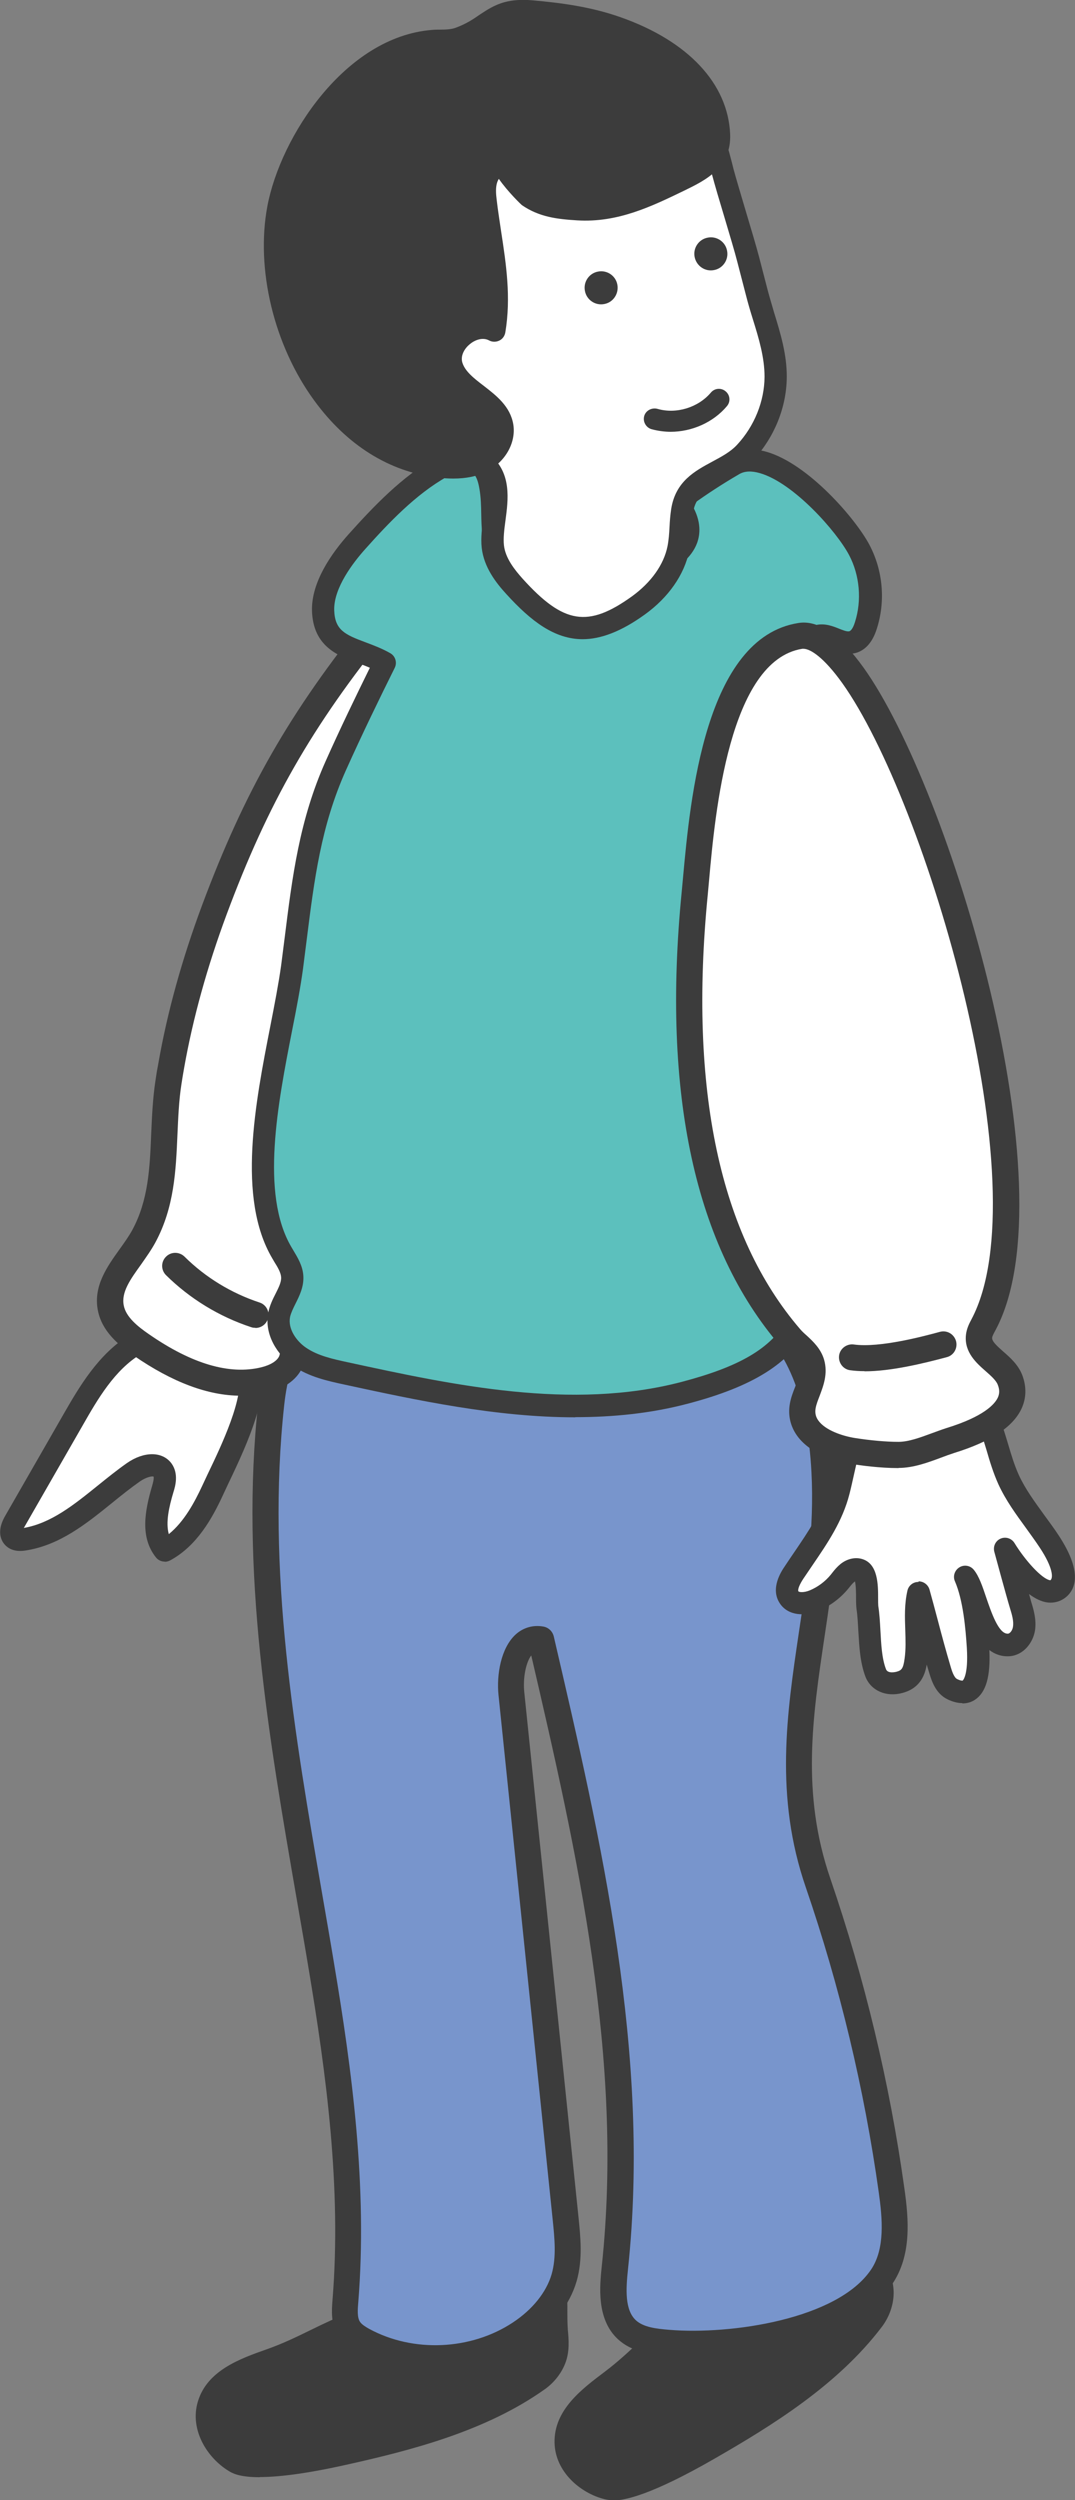 <?xml version="1.0" encoding="UTF-8"?><svg id="_レイヤー_2" xmlns="http://www.w3.org/2000/svg" viewBox="0 0 69.67 162.01"><rect x="0" y="0" width="69.67" height="162.01" fill="#808080" stroke="none"/><defs><style>.cls-1{fill:#7895cc;}.cls-2{fill:#fff;}.cls-3{fill:#3c3c3c;}.cls-4{fill:#5cc0bd;}</style></defs><g id="main"><path class="cls-3" d="M23.64,151.27c-.46-.4-1.18-.44-1.86-.13-1.39.63-2.7,1.35-4.15,1.87-1.61.57-3.52,1.23-4,2.86-.4,1.34.44,2.81,1.64,3.53,1.19.72,5.55-.19,6.91-.49,4.52-1,9.02-2.2,12.64-4.77.45-.32.82-.78,1.02-1.29.22-.57.17-1.2.12-1.81-.13-1.43.16-2.62-.39-2.13-2.65,2.31-7.46,4.34-10.95,4.83.03-.66-.63-2.19-.96-2.47Z"/><path class="cls-3" d="M16.83,160.52c-1.34,0-1.79-.27-2-.4-1.4-.85-2.55-2.67-2.01-4.49.6-2.03,2.74-2.79,4.47-3.4,1.02-.36,1.91-.79,2.85-1.25.43-.21.86-.42,1.3-.62.99-.45,2.06-.36,2.77.26.37.32.86,1.28,1.1,2.14,3.36-.66,7.47-2.55,9.7-4.49.5-.43.93-.33,1.15-.23.62.29.62.94.61,1.7,0,.35,0,.77.03,1.22.06.64.13,1.43-.17,2.19-.26.66-.73,1.25-1.32,1.67-3.86,2.74-8.71,3.97-12.94,4.91-2.7.6-4.42.78-5.53.78ZM22.68,151.78c-.17,0-.36.04-.55.13-.43.2-.85.4-1.26.6-.94.45-1.91.93-2.95,1.29-1.5.53-3.12,1.1-3.48,2.31-.29.99.43,2.06,1.26,2.57.33.21,2.08.34,6.29-.59,4.07-.9,8.72-2.08,12.33-4.64.33-.23.58-.55.72-.91.15-.39.1-.92.06-1.42-.02-.26-.03-.51-.04-.75-2.78,2-6.98,3.74-10.35,4.21-.25.04-.5-.04-.69-.21-.19-.17-.29-.42-.27-.67.02-.35-.44-1.51-.68-1.8-.1-.08-.24-.12-.4-.12Z"/><path class="cls-3" d="M44.97,150.85c-.56-.24-1.26-.06-1.81.43-1.14,1.02-2.17,2.1-3.4,3.02-1.37,1.03-2.99,2.22-2.96,3.93.02,1.39,1.26,2.54,2.62,2.88,1.35.33,5.24-1.84,6.45-2.53,4.01-2.31,7.94-4.8,10.63-8.34.33-.44.55-.98.59-1.54.04-.61-.2-1.2-.43-1.76-.55-1.33-.63-2.54-1.01-1.91-1.84,3-5.82,6.37-9,7.89-.16-.64-1.25-1.9-1.66-2.07Z"/><path class="cls-3" d="M39.72,162.01c-.26,0-.41-.04-.52-.06-1.59-.39-3.23-1.79-3.26-3.68-.04-2.12,1.79-3.48,3.25-4.58.86-.65,1.58-1.32,2.34-2.04.35-.33.7-.66,1.06-.98.81-.73,1.85-.95,2.71-.58t0,0c.45.2,1.2.96,1.69,1.71,3-1.64,6.36-4.67,7.91-7.19.35-.56.79-.6,1.03-.57.68.09.87.71,1.09,1.44.1.33.22.74.4,1.16.25.59.55,1.32.49,2.15-.05.71-.32,1.41-.76,1.99-2.86,3.77-7.12,6.4-10.88,8.56-4.02,2.31-5.76,2.69-6.55,2.69ZM44.44,151.59c-.22,0-.49.12-.72.32-.35.31-.69.63-1.03.95-.76.72-1.55,1.46-2.43,2.12-1.27.95-2.65,1.99-2.63,3.24.02,1.03,1.03,1.84,1.97,2.07.4.1,2.09-.3,5.83-2.45,3.62-2.08,7.7-4.59,10.37-8.11.24-.32.39-.7.42-1.09.03-.42-.18-.93-.37-1.37-.1-.24-.19-.48-.26-.7-2.06,2.74-5.54,5.65-8.61,7.11-.23.11-.49.11-.72,0-.23-.11-.4-.31-.46-.56-.09-.35-.88-1.31-1.19-1.52-.05-.02-.11-.03-.18-.03Z"/><path class="cls-1" d="M22.39,149.1c-.05.62-.1,1.29.24,1.81.22.33.56.55.91.73,3.13,1.7,7.2,1.52,10.17-.45,1.3-.87,2.43-2.1,2.86-3.6.36-1.24.23-2.56.1-3.85-1.17-11.33-2.34-22.66-3.51-33.98-.16-1.56.37-3.82,1.91-3.54,3.11,13.38,6.25,27.06,4.79,40.72-.15,1.41-.27,3.06.78,4.02.7.64,1.72.76,2.67.84,3.9.33,11.36-.61,13.84-4.27,1.08-1.6.91-3.71.64-5.62-.95-6.77-2.55-13.45-4.76-19.91-3.22-9.38.91-17.14.42-26.66-.2-3.95-1.21-8.27-4.43-10.57-2.41-1.73-5.56-1.95-8.53-2.12-9.22-.51-21.56-3.88-22.9,8.29-1.35,12.31,1.21,24.29,3.23,36.36,1.21,7.19,2.16,14.5,1.57,21.8Z"/><path class="cls-3" d="M28.22,153.64c-1.77,0-3.54-.42-5.08-1.26-.42-.23-.89-.52-1.21-1.01-.51-.77-.43-1.68-.38-2.34.59-7.28-.41-14.68-1.57-21.59-.24-1.46-.5-2.92-.75-4.38-1.81-10.46-3.69-21.28-2.49-32.21,1.22-11.17,11.35-10.19,19.49-9.4,1.47.14,2.92.28,4.3.36,2.8.15,6.28.34,8.97,2.27,2.89,2.07,4.5,5.85,4.78,11.21.2,3.81-.33,7.34-.84,10.75-.78,5.23-1.52,10.17.37,15.68,2.23,6.51,3.85,13.26,4.8,20.07.29,2.03.48,4.35-.78,6.21-2.83,4.19-11.06,4.93-14.61,4.64-1.12-.09-2.29-.25-3.17-1.06-1.41-1.3-1.18-3.45-1.05-4.73,1.43-13.37-1.57-26.68-4.57-39.58-.35.46-.55,1.48-.45,2.4l3.51,33.98c.13,1.29.29,2.75-.12,4.17-.45,1.55-1.59,3-3.21,4.07-1.75,1.16-3.85,1.75-5.95,1.75ZM29.16,82.68c-5.59,0-9.99,1.51-10.74,8.36-1.17,10.7.68,21.39,2.47,31.74.25,1.46.51,2.92.75,4.39,1.18,7.02,2.18,14.54,1.58,22.01h0c-.04.46-.08.99.11,1.27.12.18.37.33.6.46,2.85,1.55,6.59,1.38,9.3-.41,1.29-.85,2.18-1.97,2.52-3.13.32-1.11.19-2.34.07-3.53l-3.51-33.98c-.14-1.33.15-3.06,1.1-3.94.5-.46,1.15-.64,1.81-.52.33.06.59.31.67.64,3.09,13.3,6.29,27.06,4.81,41-.14,1.31-.21,2.64.51,3.31.49.45,1.3.55,2.17.62,3.98.33,10.89-.68,13.07-3.9.92-1.36.74-3.31.5-5.02-.94-6.71-2.53-13.35-4.73-19.76-2.03-5.9-1.22-11.28-.45-16.48.5-3.33,1.01-6.77.82-10.41-.25-4.83-1.62-8.17-4.07-9.93-2.29-1.64-5.5-1.82-8.08-1.96-1.4-.08-2.87-.22-4.37-.36-2.39-.23-4.74-.46-6.91-.46ZM22.39,149.1h.01-.01Z"/><path class="cls-2" d="M13.76,96.59c-.7,1.53-1.61,3.07-3.09,3.87-.85-1.08-.51-2.65-.12-3.97.12-.41.23-.88-.01-1.22-.41-.58-1.32-.27-1.9.14-2.3,1.61-4.32,3.93-7.1,4.34-.23.03-.49.05-.66-.11-.29-.26-.12-.73.08-1.07,1.25-2.18,2.51-4.37,3.76-6.55,1.07-1.87,2.23-3.82,4.08-4.92,2.06-1.22,6.42-1.24,7.33,1.62.64,2.01-1.56,6.1-2.37,7.87Z"/><path class="cls-3" d="M10.67,101.19c-.22,0-.43-.1-.57-.28-1.03-1.3-.72-2.99-.24-4.63.14-.48.1-.58.09-.6-.09-.04-.47.03-.89.32-.61.43-1.21.91-1.8,1.39-1.67,1.35-3.39,2.74-5.6,3.08-.2.03-.8.12-1.25-.28-.24-.21-.73-.83-.07-1.97l3.76-6.55c1.01-1.76,2.28-3.96,4.34-5.19,1.39-.83,3.87-1.26,5.91-.48,1.26.48,2.12,1.35,2.49,2.51.59,1.87-.68,4.79-2.04,7.62l-.36.77h0c-.68,1.47-1.67,3.27-3.41,4.21-.11.06-.23.09-.34.09ZM9.86,94.23c.52,0,.98.21,1.27.62.46.66.23,1.46.11,1.84-.29.97-.51,1.96-.3,2.72,1-.81,1.67-2.07,2.16-3.12l.37-.79c.85-1.77,2.44-5.08,1.97-6.56-.23-.74-.78-1.27-1.62-1.59-1.53-.58-3.57-.27-4.65.37-1.74,1.03-2.85,2.96-3.82,4.66l-3.76,6.55s-.03.06-.05.08c1.78-.31,3.25-1.5,4.8-2.75.62-.5,1.24-1,1.88-1.45.56-.39,1.13-.58,1.64-.58ZM13.76,96.59h.01-.01Z"/><path class="cls-2" d="M11.1,69.07c-.06.35-.12.7-.17,1.05-.53,3.42.1,6.84-1.6,9.99-.83,1.54-2.48,2.92-2.15,4.63.2,1.05,1.11,1.8,1.99,2.41,2.34,1.62,5.19,2.94,7.96,2.26.73-.18,1.5-.57,1.76-1.28.12-.32.11-.67.15-1,.26-2.33,2.94-4.14,4.09-6.14,1.26-2.18,2.06-4.61,2.81-7,3.42-10.86,5.37-22.32,5.45-33.72.01-1.32.3-3.7-1.23-4.4-1.78-.82-4.68,3.32-5.64,4.51-4.97,6.16-7.86,11.15-10.62,18.56-1.22,3.28-2.19,6.67-2.8,10.12Z"/><path class="cls-3" d="M15.6,90.44c-2.11,0-4.43-.87-6.92-2.59-1.01-.7-2.08-1.59-2.34-2.95-.3-1.57.61-2.83,1.41-3.95.31-.43.6-.84.82-1.24,1.05-1.94,1.14-4.03,1.23-6.25.05-1.13.1-2.29.28-3.47.05-.36.11-.71.18-1.07h0c.58-3.33,1.54-6.78,2.84-10.27,2.76-7.4,5.67-12.5,10.75-18.79l.38-.49c1.97-2.55,4.24-5.2,6.27-4.26,1.85.85,1.78,3.24,1.74,4.67v.51c-.1,11.25-1.95,22.68-5.5,33.97-.79,2.51-1.61,4.95-2.89,7.17-.47.82-1.15,1.58-1.81,2.32-1,1.13-2.04,2.29-2.17,3.49l-.02.23c-.02.29-.05.62-.18.97-.32.87-1.15,1.52-2.35,1.81-.56.14-1.13.2-1.72.2ZM29.62,36.61c-.49,0-1.59.62-4.04,3.8l-.41.52c-4.96,6.14-7.8,11.11-10.48,18.32-1.26,3.39-2.19,6.74-2.76,9.97h0c-.06.34-.12.69-.17,1.03-.17,1.08-.21,2.2-.26,3.28-.1,2.31-.2,4.7-1.43,6.98-.27.5-.61.97-.93,1.43-.69.96-1.29,1.79-1.12,2.65.14.75.91,1.37,1.64,1.87,2.77,1.92,5.22,2.64,7.27,2.14.62-.15,1.05-.43,1.17-.74.05-.13.06-.32.08-.53l.03-.28c.19-1.74,1.41-3.11,2.59-4.43.63-.71,1.22-1.37,1.61-2.04,1.19-2.07,1.98-4.41,2.74-6.83,3.51-11.13,5.33-22.39,5.41-33.47v-.55c.05-1.14.1-2.7-.74-3.08-.05-.02-.11-.04-.18-.04ZM11.1,69.07h.01-.01Z"/><path class="cls-4" d="M44.52,34.95c-.57,1.55-3.15,2.32-4.76,2.33-1.85,0-4.08.46-5.84-.31-2.65-1.16-1.72-3.08-2.13-5.41-.09-.55-.26-1.13-.7-1.47-.69-.54-1.71-.26-2.48.17-2.11,1.18-3.89,3.06-5.48,4.83-1.02,1.14-2.24,2.86-2.19,4.47.07,2.53,2.27,2.38,3.99,3.39-1.09,2.2-2.16,4.4-3.17,6.66-1.92,4.28-2.22,8.4-2.83,13.05-.67,5.12-3.46,13.74-.67,18.51.29.49.65.99.68,1.56.05.88-.67,1.61-.84,2.47-.22,1.05.44,2.13,1.32,2.73.88.61,1.96.85,3.01,1.07,7.1,1.54,14.73,3.15,21.93,1.26,8.15-2.13,8.56-5.54,8.77-12.95.09-3.27.42-6.53.81-9.78.71-5.98,2.74-13.37.64-19.25-.35-.99-3.36-6.67-1.52-7.06.38-.08.77.08,1.14.22.36.15.77.28,1.14.15.43-.16.65-.61.79-1.05.51-1.6.36-3.41-.43-4.9-1.07-2.03-5.58-7.02-8.13-5.54-1.07.62-2.11,1.3-3.12,2.02-.15.11-.32.24-.35.43-.02.17.08.34.17.49.41.73.45,1.36.25,1.89Z"/><path class="cls-3" d="M37.28,91.84c-5.15,0-10.29-1.11-15-2.13-1.06-.23-2.25-.49-3.27-1.19-1.02-.7-1.91-2.05-1.62-3.48.09-.45.29-.86.47-1.21.2-.4.38-.75.36-1.07-.02-.3-.22-.64-.44-.99l-.14-.24c-2.3-3.91-1.09-10.08-.12-15.04.28-1.43.54-2.78.7-3.93l.23-1.8c.49-3.93.95-7.63,2.66-11.45.95-2.13,1.96-4.21,2.86-6.04-.25-.11-.52-.21-.78-.3-1.29-.48-2.9-1.08-2.97-3.39-.05-1.86,1.27-3.73,2.38-4.97,1.58-1.76,3.46-3.75,5.67-4.98,1.27-.71,2.46-.75,3.28-.11.66.52.87,1.34.97,1.92.12.68.13,1.32.14,1.89.03,1.5.05,2.32,1.56,2.98,1.14.5,2.59.41,3.99.32.53-.03,1.05-.07,1.55-.07,1.42,0,3.66-.71,4.08-1.85h0c.14-.38.07-.8-.2-1.29-.13-.23-.3-.54-.25-.94.07-.51.47-.8.64-.93,1.02-.73,2.09-1.43,3.18-2.06.7-.41,1.54-.48,2.48-.21,2.7.78,5.77,4.34,6.66,6.03.88,1.67,1.05,3.66.47,5.45-.25.79-.67,1.3-1.23,1.51-.67.24-1.34-.03-1.66-.15-.29-.11-.56-.23-.72-.19-.17.28-.05,1.42,1.64,5.15.2.44.35.78.42.96,1.7,4.75.8,10.45,0,15.47-.23,1.41-.44,2.79-.6,4.1-.34,2.87-.7,6.28-.8,9.72-.22,7.62-.71,11.38-9.31,13.63-2.39.63-4.83.87-7.27.87ZM30.17,30.51c-.37,0-.82.17-1.2.38-2.02,1.13-3.8,3.01-5.3,4.69-.77.86-2.05,2.51-2.01,3.96.04,1.28.68,1.58,2.03,2.08.53.2,1.07.4,1.61.71.33.19.45.61.28.95-.97,1.95-2.1,4.27-3.16,6.63-1.62,3.62-2.05,7.06-2.55,11.04l-.23,1.81c-.16,1.19-.42,2.57-.71,4.02-.92,4.71-2.07,10.58-.05,14.02l.13.22c.28.47.61,1,.65,1.66.04.7-.25,1.28-.51,1.8-.15.3-.29.59-.35.85-.16.78.42,1.58,1.02,1.99.78.54,1.78.75,2.75.96,6.78,1.47,14.48,3.13,21.59,1.27,7.55-1.98,8.01-4.7,8.23-12.27.1-3.5.47-6.94.81-9.85.16-1.33.38-2.72.61-4.16.77-4.85,1.65-10.36.07-14.76-.06-.16-.2-.47-.37-.85-1.16-2.55-2.23-5.14-1.59-6.42.2-.39.54-.65.96-.74.59-.13,1.11.08,1.53.25.16.06.5.21.65.15.04-.02.2-.1.35-.59.45-1.41.31-3.03-.38-4.34-.8-1.52-3.59-4.68-5.78-5.31-.55-.16-1-.14-1.35.07-1.05.61-2.08,1.28-3.05,1.98,0,0,0,0-.01,0,.64,1.09.53,1.94.34,2.47-.71,1.92-3.6,2.79-5.43,2.8-.47,0-.96.03-1.46.07-1.5.1-3.2.21-4.67-.43-2.36-1.03-2.4-2.68-2.43-4.28-.01-.54-.02-1.1-.12-1.67-.09-.54-.23-.86-.43-1.02-.13-.1-.29-.14-.48-.14Z"/><path class="cls-2" d="M48.5,16.81c.19.72.37,1.44.56,2.16.47,1.81,1.23,3.58,1.22,5.46-.01,1.8-.73,3.56-1.96,4.88-1.41,1.52-3.74,1.49-4.1,3.79-.13.81-.08,1.65-.24,2.46-.31,1.51-1.34,2.79-2.59,3.69-3.36,2.42-5.37,1.73-8.04-1.23-.67-.74-1.29-1.59-1.4-2.58-.19-1.68.96-3.96-.6-5.34-.6-.52-1.39-.75-2.1-1.1-3.56-1.73-5.71-5.81-6.26-9.55-.42-2.84.03-5.86,1.59-8.26,1.71-2.64,5.27-4.71,8.33-5.3,1.88-.37,3.88-.07,5.71.4.84.22,1.67.64,2.51.8,1.01.2,2,.18,3.01.5,2.15.69,2.22,1.63,2.73,3.58.34,1.31,1.3,4.35,1.64,5.66Z"/><path class="cls-3" d="M37.77,41.42c-1.83,0-3.35-1.16-4.96-2.93-.67-.73-1.45-1.74-1.59-2.99-.07-.64.02-1.31.1-1.96.18-1.4.25-2.29-.47-2.92-.34-.3-.79-.49-1.28-.7-.22-.09-.45-.19-.66-.29-4.12-2-6.16-6.69-6.66-10.1-.47-3.23.13-6.34,1.7-8.76,1.71-2.63,5.33-4.94,8.8-5.62,1.72-.34,3.64-.2,6.03.41.4.1.8.25,1.19.39.45.16.87.32,1.27.4.37.07.74.11,1.11.16.64.07,1.29.15,1.98.37,2.36.76,2.67,1.97,3.1,3.64l.11.44c.17.63.48,1.66.79,2.71.34,1.13.68,2.28.86,2.96h0s.56,2.16.56,2.16c.13.49.28.98.42,1.47.41,1.33.83,2.71.82,4.17-.01,1.95-.8,3.9-2.15,5.36-.61.66-1.36,1.06-2.02,1.41-1.1.59-1.74.97-1.9,2-.05.35-.07.69-.09,1.04-.03.47-.05.95-.16,1.45-.32,1.55-1.34,3.02-2.88,4.13-1.54,1.11-2.86,1.6-4.04,1.6ZM34.69,6.42c-.59,0-1.13.05-1.66.15-3.07.6-6.37,2.69-7.86,4.98-1.38,2.13-1.91,4.88-1.48,7.76.45,3.06,2.25,7.25,5.86,9.01.19.09.39.18.6.26.57.24,1.16.49,1.67.94,1.34,1.18,1.12,2.85.94,4.2-.08.59-.15,1.15-.1,1.61.09.84.7,1.6,1.22,2.18,2.65,2.93,4.23,3.18,7.08,1.13,1.24-.9,2.06-2.05,2.3-3.24.08-.41.11-.82.13-1.24.02-.4.05-.79.11-1.18.28-1.79,1.54-2.46,2.65-3.06.61-.33,1.19-.63,1.63-1.11,1.11-1.2,1.76-2.8,1.77-4.39,0-1.25-.36-2.46-.76-3.74-.16-.51-.31-1.02-.44-1.53l-.56-2.16c-.17-.67-.51-1.8-.84-2.91-.32-1.06-.63-2.11-.8-2.75l-.12-.45c-.41-1.62-.54-2.11-2.13-2.62-.55-.18-1.11-.24-1.7-.31-.41-.05-.82-.09-1.23-.17-.52-.1-1.01-.28-1.49-.46-.35-.13-.7-.26-1.05-.35-1.42-.37-2.64-.54-3.74-.54Z"/><path class="cls-3" d="M32.89.85c.41-.11.9-.16,1.55-.1,1.9.17,3.75.42,5.56,1.06,3.1,1.09,6.45,3.29,6.6,6.92.07,1.72-1.26,2.34-2.59,2.99-2.14,1.04-4.16,1.99-6.56,1.85-1.17-.07-2.23-.18-3.22-.86-.21-.14-1.82-2.07-1.64-2.09-.49.06-.89.48-1.05.96-.16.47-.14.99-.08,1.48.33,2.8,1.04,5.51.57,8.39-1.34-.72-3.21.8-2.78,2.26.49,1.68,3.02,2.21,3.29,3.94.15.93-.51,1.86-1.36,2.28-.85.42-1.84.43-2.78.32-7.39-.89-11.64-10.05-10.37-16.73.85-4.48,4.97-10.41,10-10.82.59-.05,1.19.02,1.74-.19,1.5-.56,2.01-1.34,3.11-1.64Z"/><path class="cls-3" d="M29.37,31.01c-.32,0-.67-.02-1.04-.07-3.1-.37-5.85-2.09-7.96-4.98-2.62-3.58-3.81-8.53-3.04-12.61.85-4.49,5.03-10.95,10.65-11.41.19-.02.38-.02.57-.02.37,0,.71-.02.98-.12.68-.25,1.13-.55,1.56-.85.47-.31.95-.63,1.61-.81.52-.14,1.11-.18,1.8-.12,1.82.16,3.78.41,5.73,1.1,4.37,1.54,6.95,4.3,7.09,7.57.09,2.17-1.6,2.99-2.95,3.65-2.15,1.04-4.33,2.1-6.96,1.94-1.29-.08-2.46-.21-3.59-.99-.01,0-.92-.87-1.49-1.7-.04.06-.07.13-.1.2-.12.34-.09.76-.04,1.16.08.69.19,1.38.29,2.06.32,2.09.65,4.25.27,6.53-.04.23-.18.43-.39.53-.21.1-.46.1-.66-.01-.43-.23-.94-.02-1.25.24-.31.25-.62.71-.49,1.18.17.58.76,1.04,1.39,1.52.81.63,1.73,1.33,1.92,2.52.18,1.19-.54,2.44-1.75,3.04-.61.31-1.31.45-2.15.45ZM33.9,1.45c-.31,0-.58.03-.82.1h0c-.43.12-.76.34-1.18.62-.46.31-1.03.69-1.86,1-.5.19-1.01.2-1.46.21-.16,0-.32,0-.48.02-4.84.4-8.6,6.31-9.35,10.24-.7,3.7.39,8.21,2.78,11.48,1.3,1.78,3.57,3.99,6.96,4.39,1.03.12,1.78.05,2.37-.25.54-.27,1.06-.89.96-1.52-.09-.61-.69-1.07-1.37-1.59-.75-.57-1.59-1.22-1.89-2.26-.28-.94.1-2.01.96-2.71.57-.46,1.25-.68,1.89-.65.16-1.77-.1-3.49-.38-5.29-.11-.7-.21-1.4-.29-2.11-.06-.55-.1-1.19.11-1.8.27-.78.91-1.34,1.64-1.44h0c.38-.05.73.2.8.58.26.39,1.18,1.49,1.38,1.67.79.54,1.7.64,2.81.7,2.27.13,4.26-.83,6.2-1.77,1.45-.7,2.23-1.14,2.19-2.31-.16-3.76-4.33-5.63-6.12-6.26-1.81-.64-3.66-.86-5.38-1.02-.17-.02-.33-.02-.48-.02ZM32.6,10.61h.01-.01ZM32.9.85h.01-.01Z"/><path class="cls-3" d="M37.91,18.86c-.12-.58.26-1.15.84-1.26.58-.12,1.15.26,1.26.84s-.26,1.15-.84,1.26c-.58.12-1.15-.26-1.26-.84Z"/><path class="cls-3" d="M45.02,16.66c-.12-.58.26-1.15.84-1.26.58-.12,1.15.26,1.26.84.12.58-.26,1.15-.84,1.26-.58.12-1.14-.26-1.26-.84Z"/><path class="cls-3" d="M43.47,27.98c-.42,0-.84-.06-1.25-.17-.36-.11-.57-.49-.47-.85.1-.36.49-.56.85-.47,1.22.36,2.65-.08,3.47-1.05.24-.29.67-.33.96-.08.29.24.33.67.08.96-.89,1.06-2.28,1.66-3.65,1.66Z"/><path class="cls-2" d="M64.14,92.21c-.53-1.41-1.33-2.21-2.84-2.57-1.75-.42-4.1.02-5.18,1.58-1.07,1.55-1.3,3.6-1.76,5.38-.51,1.99-1.75,3.53-2.89,5.25-.32.49-.65,1.12-.33,1.61.32.51,1.09.45,1.64.21.63-.27,1.19-.69,1.63-1.21.17-.21.32-.43.53-.6.21-.17.49-.27.75-.19.68.22.45,1.93.53,2.45.2,1.34.05,2.98.54,4.25.24.63.94.77,1.53.61.78-.21.97-.71,1.07-1.48.2-1.43-.15-2.91.17-4.32.47,1.68.88,3.38,1.39,5.05.14.47.34.99.79,1.21,1.8.88,1.73-1.75,1.67-2.72-.09-1.41-.26-3.25-.83-4.56.76.95,1.1,4.54,2.84,4.39.52-.04.9-.55.98-1.07.08-.52-.07-1.03-.22-1.53-.22-.72-1-3.62-1-3.62,0,0,2.3,3.74,3.55,2.5.71-.7-.27-2.35-.69-2.98-.88-1.33-1.96-2.54-2.63-4-.54-1.17-.78-2.45-1.24-3.66Z"/><path class="cls-3" d="M62.37,110.36c-.27,0-.6-.07-.97-.25-.78-.38-1.03-1.24-1.16-1.65-.06-.2-.12-.4-.18-.6-.1.6-.37,1.52-1.57,1.84-1.06.29-2.05-.15-2.4-1.05-.35-.92-.4-1.94-.46-2.93-.03-.51-.05-1-.12-1.46-.02-.16-.03-.4-.03-.69,0-.26,0-.81-.07-1.1-.14.11-.22.21-.31.32l-.13.16c-.51.62-1.17,1.11-1.9,1.42-.87.37-1.99.36-2.54-.49-.62-.96.1-2.05.34-2.4.21-.31.41-.62.62-.92.91-1.34,1.78-2.6,2.16-4.11.1-.4.19-.82.29-1.24.33-1.51.67-3.07,1.58-4.38,1.28-1.85,3.95-2.35,5.94-1.88,1.68.4,2.71,1.33,3.35,3.02h0c.2.52.36,1.06.52,1.59.21.71.41,1.38.7,2.02.42.91,1.01,1.71,1.63,2.57.32.44.65.88.95,1.34,1.48,2.25,1.13,3.36.59,3.9-.36.35-.81.5-1.3.45-.41-.05-.82-.26-1.21-.55.06.21.11.38.14.5.16.52.35,1.16.25,1.85-.12.78-.72,1.6-1.63,1.68-.51.04-.97-.12-1.33-.4.08,1.72-.22,2.75-.93,3.22-.19.13-.47.24-.82.24ZM59.54,102.47c.32,0,.61.22.7.53.18.65.36,1.31.53,1.96.27,1.03.55,2.06.85,3.07.06.2.2.67.41.77.26.13.35.1.36.1,0,0,.38-.3.27-2.12-.08-1.26-.24-3.08-.77-4.31-.15-.33-.02-.72.29-.91.31-.19.71-.12.94.17.33.41.55,1.05.8,1.8.32.93.79,2.33,1.38,2.33.01,0,.02,0,.03,0,.12-.01.29-.21.32-.45.06-.37-.07-.8-.2-1.22-.22-.72-1.01-3.64-1.01-3.64-.09-.35.08-.71.41-.85.33-.14.71-.02.9.29.68,1.11,1.78,2.34,2.32,2.41.2-.13.18-.81-.68-2.11-.29-.44-.6-.86-.9-1.28-.64-.88-1.3-1.78-1.78-2.82-.33-.73-.56-1.48-.77-2.21-.15-.5-.3-1-.48-1.49h0c-.47-1.24-1.12-1.84-2.33-2.12-1.46-.35-3.52-.02-4.42,1.29-.74,1.08-1.05,2.49-1.36,3.87-.1.44-.19.87-.3,1.29-.45,1.76-1.43,3.19-2.37,4.57-.2.3-.41.6-.61.9-.43.65-.33.82-.33.82.04.07.37.1.75-.06.52-.22.99-.57,1.35-1.01l.11-.14c.14-.18.31-.38.53-.56.43-.34.96-.46,1.42-.31,1.01.32,1.01,1.67,1.01,2.55,0,.2,0,.37.01.48.08.51.11,1.05.14,1.61.05.88.09,1.79.36,2.49.12.32.66.17.67.17.33-.09.45-.18.54-.88.08-.58.06-1.18.04-1.82-.03-.83-.06-1.69.14-2.56.07-.32.36-.56.69-.56,0,0,.01,0,.02,0Z"/><path class="cls-2" d="M65.46,89.42c-.43-1.11-2.13-1.63-2.01-2.81.03-.26.14-.49.26-.72.02-.04.04-.08.07-.12,5.57-10.5-6.35-45.42-11.92-44.55-5.79.91-6.42,12.36-6.85,16.68-.94,9.53-.39,21.15,6.19,28.79.47.54,1.17.94,1.38,1.67.28.98-.41,1.84-.57,2.76-.32,1.8,1.76,2.68,3.24,2.91.93.15,2.03.26,2.97.26,1.12,0,2.3-.6,3.36-.93,1.6-.5,4.74-1.69,3.88-3.94Z"/><path class="cls-3" d="M58.23,95.13h-.01c-1.2,0-2.46-.17-3.09-.28-.58-.09-2.53-.49-3.48-1.83-.43-.61-.59-1.32-.46-2.06.07-.4.21-.76.35-1.11.22-.56.34-.92.25-1.27-.08-.27-.34-.51-.65-.79-.2-.18-.39-.36-.56-.56-5.53-6.42-7.69-16.32-6.4-29.43l.09-.97c.46-5.03,1.42-15.51,7.47-16.46,1.29-.21,2.69.75,4.24,2.91,5.61,7.86,13.41,33.72,8.56,42.87-.15.28-.23.43-.24.53-.02.23.27.5.71.89.46.4.98.86,1.24,1.53h0c.29.76.27,1.52-.06,2.21-.57,1.18-2,2.11-4.35,2.84-.28.09-.58.2-.87.31-.83.31-1.78.66-2.73.66ZM52.08,42.04s-.05,0-.08,0c-4.75.75-5.66,10.7-6.04,14.95l-.09.98c-1.24,12.63.78,22.1,5.99,28.16.13.15.27.28.42.41.41.38.92.85,1.13,1.57.26.91-.05,1.7-.29,2.34-.1.26-.21.53-.26.8-.05.3,0,.55.17.79.45.64,1.56,1.01,2.37,1.14,1.01.16,2.04.25,2.83.25h0c.65,0,1.41-.28,2.14-.55.33-.12.65-.24.96-.34,2.44-.75,3.13-1.55,3.33-1.96.13-.27.13-.54,0-.86-.11-.28-.45-.58-.78-.87-.59-.52-1.39-1.22-1.28-2.33.04-.41.21-.75.36-1.03,4.5-8.48-2.92-33.58-8.37-41.22-1.18-1.65-2.06-2.23-2.52-2.23Z"/><path class="cls-3" d="M56.03,88.85c-.33,0-.64-.02-.93-.06-.46-.06-.78-.49-.72-.95.06-.46.5-.78.95-.72,1.69.24,4.63-.56,5.59-.82.46-.12.91.15,1.04.6.12.45-.14.92-.59,1.04-1.53.41-3.62.92-5.34.92Z"/><path class="cls-3" d="M16.54,86.04c-.09,0-.18-.01-.26-.04-2.07-.68-3.97-1.84-5.52-3.37-.33-.33-.34-.86,0-1.2.33-.33.86-.33,1.2,0,1.36,1.35,3.04,2.37,4.86,2.97.44.14.69.62.54,1.07-.12.36-.45.58-.8.58Z"/></g></svg>